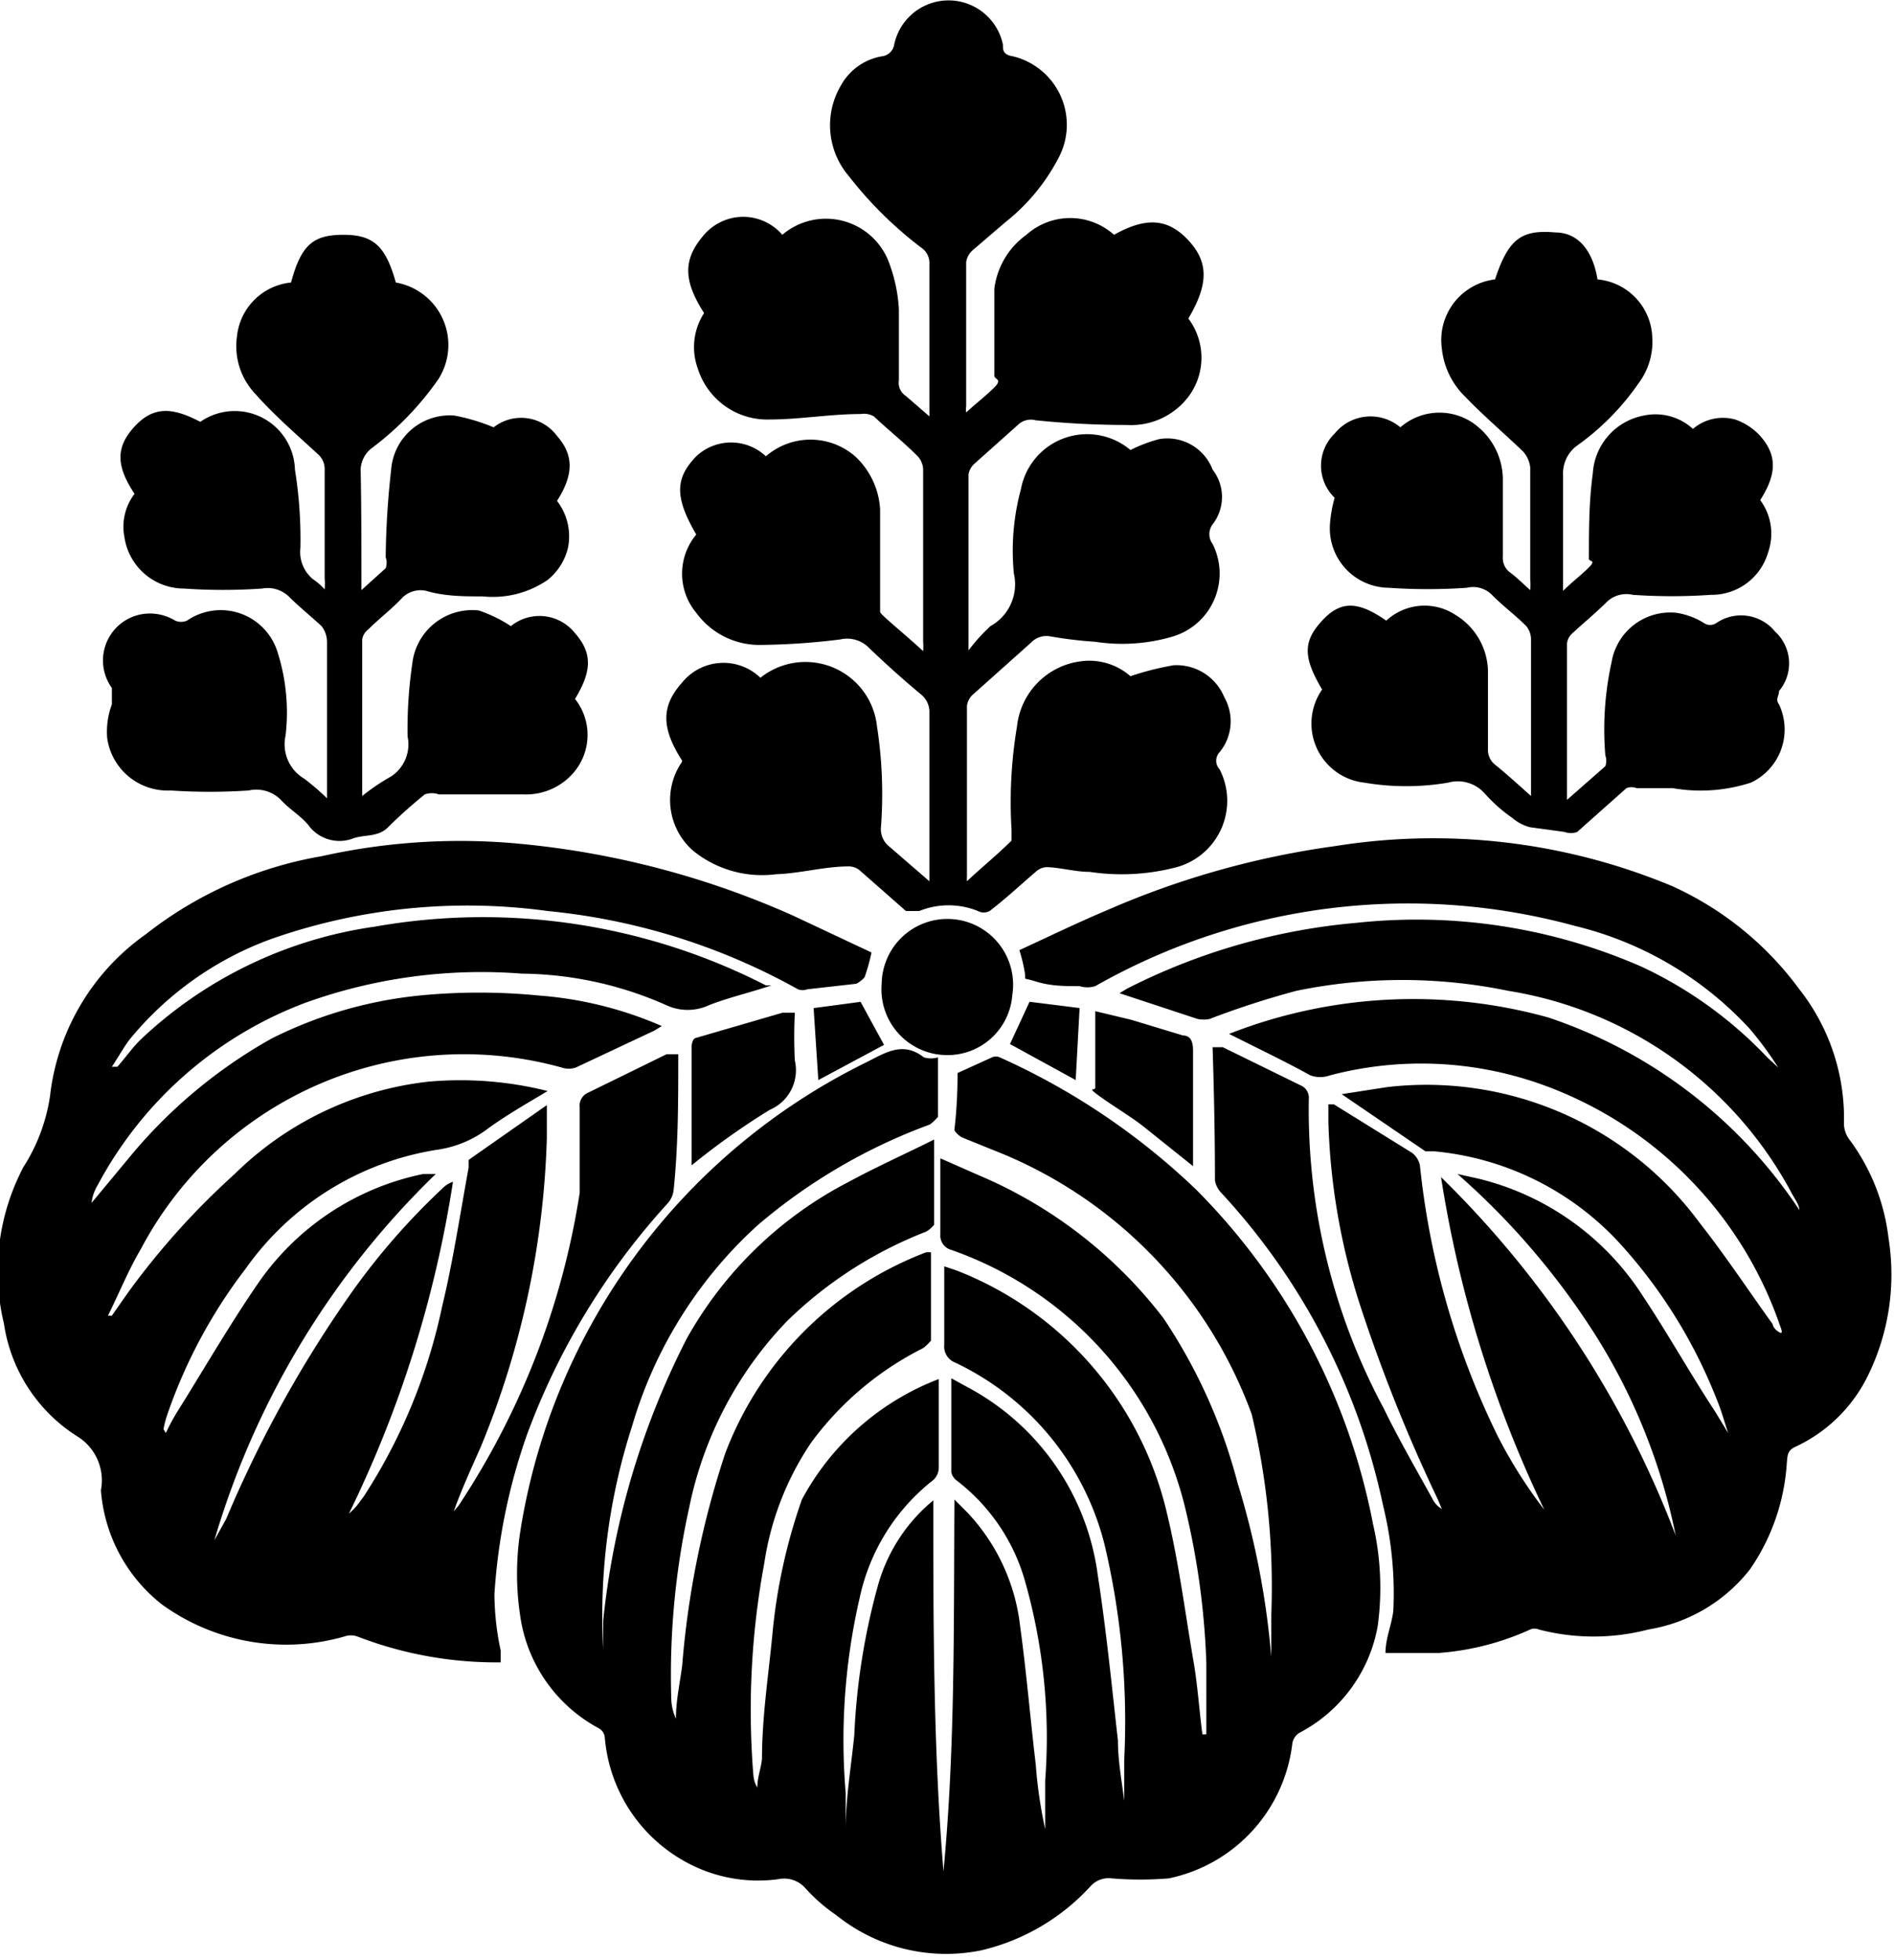 <svg xmlns="http://www.w3.org/2000/svg" viewBox="0 0 24.21 25.04"><g id="レイヤー_2" data-name="レイヤー 2"><g id="レイヤー_1-2" data-name="レイヤー 1"><path d="M12.24,13.71l.44-.2a.12.12,0,0,1,.1,0,8.87,8.87,0,0,1,2.51,1.69,8.27,8.27,0,0,1,2.26,4.27,3.61,3.61,0,0,1,.06,1.31,1.92,1.92,0,0,1-1,1.36.2.2,0,0,0-.09.13A2,2,0,0,1,14.94,24a4.46,4.46,0,0,1-.73,0,.31.31,0,0,0-.27.1,2.74,2.74,0,0,1-1.4.82,2.24,2.24,0,0,1-1.85-.45,2.18,2.18,0,0,1-.4-.35.36.36,0,0,0-.34-.11,1.92,1.92,0,0,1-1.22-.24,2,2,0,0,1-1-1.58.15.15,0,0,0-.08-.11,1.94,1.94,0,0,1-1-1.43,3.57,3.57,0,0,1,0-1.08,8.08,8.08,0,0,1,4.43-6c.24-.12.46-.27.73-.06a.32.32,0,0,0,.18,0c0,.26,0,.51,0,.76,0,0-.07.08-.11.1a7.2,7.2,0,0,0-2.19,1.28,5.57,5.57,0,0,0-1.61,2.57,7.88,7.88,0,0,0-.37,2.85c0-.12,0-.24,0-.36a10.18,10.18,0,0,1,1.07-3.61,5,5,0,0,1,2.07-2c.35-.19.71-.35,1.09-.54v1.09s-.06.07-.11.09a5.27,5.27,0,0,0-1.77,1.14,4.82,4.82,0,0,0-1.25,2.38,9.92,9.92,0,0,0-.23,2.43.66.66,0,0,0,.06.27c0-.23.05-.45.08-.68a11.54,11.54,0,0,1,.55-2.71,4.43,4.43,0,0,1,2.57-2.57l.06,0h0v1.13s-.07.08-.11.1a4,4,0,0,0-1.42,1.2,3.73,3.73,0,0,0-.6,1.54,10.26,10.26,0,0,0-.14,2.71.37.37,0,0,0,.05.16c0-.13.05-.25.06-.37,0-.55.09-1.11.14-1.66a7.17,7.17,0,0,1,.37-1.65A3.34,3.34,0,0,1,12,17.62v.27c0,.29,0,.58,0,.86a.22.22,0,0,1-.07.16,2.6,2.6,0,0,0-.94,1.5,8.08,8.08,0,0,0-.18,2.5l0,.47h0c0-.41.07-.81.11-1.21a8.53,8.53,0,0,1,.31-1.94,2.16,2.16,0,0,1,.63-1s0,0,.07-.06c0,1.6,0,3.17.13,4.74.15-1.57.13-3.14.14-4.75l.17.17a2.53,2.53,0,0,1,.67,1.45c.08.58.13,1.18.2,1.77a5.79,5.79,0,0,0,.12.82c0-.2,0-.41,0-.62a7.29,7.29,0,0,0-.27-2.59,2.46,2.46,0,0,0-.87-1.25.18.18,0,0,1-.06-.1c0-.39,0-.78,0-1.2l.2.11a3.19,3.19,0,0,1,1.67,2.39c.11.71.18,1.42.26,2.13,0,.26.05.52.08.77h0c0-.17,0-.35,0-.52a9.8,9.8,0,0,0-.25-2.75,3.52,3.52,0,0,0-1.91-2.33.22.22,0,0,1-.14-.23c0-.34,0-.68,0-1l.15.05a4.4,4.4,0,0,1,2.7,3.12c.15.62.23,1.27.34,1.9.05.3.07.61.11.91h.05c0-.3,0-.6,0-.91a9.83,9.83,0,0,0-.26-1.94,4.66,4.66,0,0,0-3-3.34.19.19,0,0,1-.14-.2c0-.31,0-.62,0-.92,0,0,0,0,0-.05l.5.22a5.83,5.83,0,0,1,2.35,1.82,6.92,6.92,0,0,1,.95,2.11,10.5,10.5,0,0,1,.43,2.22l0,.11h0v-.32c0-.1,0-.21,0-.32A9.56,9.56,0,0,0,16,18.07a5.73,5.73,0,0,0-3.29-3.37l-.42-.17s-.09-.06-.09-.1C12.23,14.18,12.24,13.94,12.24,13.71Z"/><path d="M2.12,18.31A2.61,2.61,0,0,1,2.29,18c.33-.53.65-1.08,1-1.59A3.39,3.39,0,0,1,5.41,15l.16,0a10.71,10.71,0,0,0-2.83,4.68l0,0,.15-.27a15.39,15.39,0,0,1,1.6-2.89,8.78,8.78,0,0,1,1.17-1.34.32.32,0,0,1,.13-.08,14.74,14.74,0,0,1-1.33,4.24.94.94,0,0,0,.1-.1l.09-.12a7.16,7.16,0,0,0,1-2.42c.14-.58.23-1.18.34-1.78,0,0,0-.08,0-.1l1-.7,0,0c0,.14,0,.28,0,.42A11.17,11.17,0,0,1,6.14,18.5c-.12.27-.24.53-.34.81l.06-.07a10,10,0,0,0,1.55-4c0-.36,0-.72,0-1.09a.18.18,0,0,1,.11-.19l1-.49.15,0c0,.6,0,1.17-.06,1.74a.3.3,0,0,1-.08.17,9,9,0,0,0-1.79,2.94,7.55,7.55,0,0,0-.42,2.05,3.53,3.53,0,0,0,.08.72s0,.09,0,.15a4.94,4.94,0,0,1-1.83-.33.25.25,0,0,0-.17,0,2.71,2.71,0,0,1-2.33-.41,2.05,2.05,0,0,1-.78-1.46A.66.66,0,0,0,1,18.36a2.06,2.06,0,0,1-.95-1.45,2.86,2.86,0,0,1,.25-2A2.3,2.3,0,0,0,.64,14a2.93,2.93,0,0,1,1.22-2.06,5,5,0,0,1,2.25-1,8.12,8.12,0,0,1,2.41-.17,11.11,11.11,0,0,1,3.62.93l1,.47a2.45,2.45,0,0,1-.09.32s-.07.07-.11.08l-.62.07a.17.17,0,0,1-.12,0,8.19,8.19,0,0,0-3.2-1A7.57,7.57,0,0,0,3.46,12a4.19,4.19,0,0,0-1.81,1.29c-.08.11-.14.22-.22.34l.07,0c.1-.11.18-.23.29-.34a5.47,5.47,0,0,1,3-1.45,7.94,7.94,0,0,1,5,.75l.07,0,0,0c-.26.09-.53.15-.79.25a.65.65,0,0,1-.56,0,4.65,4.65,0,0,0-1.84-.4,6.65,6.65,0,0,0-2.76.37,5,5,0,0,0-2.66,2.33.57.57,0,0,0-.08.23l.49-.59a6.43,6.43,0,0,1,1.81-1.51,5.42,5.42,0,0,1,1.89-.55,7.83,7.83,0,0,1,1.53,0,4.83,4.83,0,0,1,1.57.39l-.1.06-1,.47a.28.28,0,0,1-.18,0,4.67,4.67,0,0,0-5.38,2.32c-.16.27-.28.57-.42.85l.05,0,.21-.3A9.78,9.78,0,0,1,3,15a4.19,4.19,0,0,1,2.48-1.18A4.58,4.58,0,0,1,7,13.94L6.9,14c-.22.13-.44.26-.65.41a1.4,1.4,0,0,1-.66.28,3.7,3.7,0,0,0-2.45,1.52,6.56,6.56,0,0,0-1,1.86,1.33,1.33,0,0,0-.05.19Z"/><path d="M15.5,13.38l.13,0,1,.49a.17.17,0,0,1,.1.17A8.07,8.07,0,0,0,17.69,18c.19.39.41.77.62,1.15a.3.3,0,0,0,.12.13l-.05-.12a20.68,20.68,0,0,1-1-2.5,8.37,8.37,0,0,1-.4-2.33c0-.07,0-.14,0-.22l.07,0,1,.62a.27.27,0,0,1,.1.16,10.23,10.23,0,0,0,1,3.47,6.07,6.07,0,0,0,.59.93,15.2,15.2,0,0,1-1.32-4.25,12.72,12.72,0,0,1,3,4.58,7.64,7.64,0,0,0-1-2.52A9.53,9.53,0,0,0,18.63,15l.27.06A3.47,3.47,0,0,1,21,16.56c.32.48.61,1,.92,1.47l.17.28,0,0c-.05-.15-.09-.3-.15-.44a6.46,6.46,0,0,0-1.25-2,3.68,3.68,0,0,0-2.36-1.16s-.08,0-.11,0l-1.07-.73.58-.09a4.34,4.34,0,0,1,4,1.74c.33.42.62.86.93,1.29,0,0,0,.05.08.1s0-.1,0-.12a5,5,0,0,0-3.05-3.05A4.58,4.58,0,0,0,17,13.74a.37.37,0,0,1-.25,0c-.29-.16-.58-.3-.88-.45l-.16-.08A6.45,6.45,0,0,1,19.79,13,6.21,6.21,0,0,1,23,15.46c0-.06-.05-.13-.09-.2a5,5,0,0,0-3.63-2.6,6.69,6.69,0,0,0-2.71,0,11,11,0,0,0-1.11.36.41.41,0,0,1-.15,0l-1-.33.1-.06a8,8,0,0,1,2.94-.84,7.17,7.17,0,0,1,3.63.56,5.3,5.3,0,0,1,1.61,1.16l.14.13,0,0a4.41,4.41,0,0,0-.36-.49,4.46,4.46,0,0,0-2.24-1.32A8.09,8.09,0,0,0,14,12.6a.34.34,0,0,1-.2,0c-.19,0-.37,0-.56-.06s-.12,0-.14-.11a2,2,0,0,0-.07-.29c.37-.17.74-.35,1.12-.51a11,11,0,0,1,2.92-.82,7.93,7.93,0,0,1,4.3.51A4.12,4.12,0,0,1,23,12.64a2.66,2.66,0,0,1,.57,1.72.35.35,0,0,0,.07.2,2.62,2.62,0,0,1,.5,1.26,2.93,2.93,0,0,1-.27,1.77,1.94,1.94,0,0,1-.93.9c-.1.05-.09.12-.1.2a2.68,2.68,0,0,1-.47,1.36,2.07,2.07,0,0,1-1.3.77,2.77,2.77,0,0,1-1.4,0,.14.14,0,0,0-.11,0,3.43,3.43,0,0,1-1.17.3c-.22,0-.45,0-.68,0,0-.19.08-.36.1-.54a4.69,4.69,0,0,0-.13-1.34,8.44,8.44,0,0,0-2.07-4,.3.3,0,0,1-.08-.16C15.53,14.56,15.52,14,15.5,13.38Z"/><path d="M8.72,9.72c-.27-.42-.27-.7,0-1a.68.68,0,0,1,1-.06.92.92,0,0,1,1.49.62,5.66,5.66,0,0,1,.05,1.3.28.28,0,0,0,.1.23l.52.45c0-.06,0-.11,0-.15v-2a.29.29,0,0,0-.11-.24c-.23-.19-.45-.39-.66-.59a.39.39,0,0,0-.37-.11,8.76,8.76,0,0,1-1,.07,1,1,0,0,1-.84-.41.78.78,0,0,1,0-1c-.28-.48-.27-.72,0-1a.65.65,0,0,1,.89,0,.87.87,0,0,1,1.14,0,1,1,0,0,1,.32.68c0,.38,0,.78,0,1.16,0,.06,0,.12,0,.15s.36.32.55.5a.74.74,0,0,0,0-.12V6a.26.26,0,0,0-.09-.19c-.17-.17-.36-.32-.54-.49A.26.26,0,0,0,11,5.29c-.39,0-.78.07-1.17.07a.93.93,0,0,1-.91-.65A.8.8,0,0,1,9,4c-.27-.42-.27-.69,0-1A.66.66,0,0,1,10,3a.86.86,0,0,1,1.35.32,2,2,0,0,1,.14.63c0,.3,0,.61,0,.91a.2.2,0,0,0,.09.2l.3.26c0-.07,0-.11,0-.16V3.38a.24.24,0,0,0-.11-.22,5,5,0,0,1-.92-.91,1,1,0,0,1-.1-1.16.74.74,0,0,1,.52-.37.18.18,0,0,0,.16-.15.71.71,0,0,1,1.39,0c0,.07,0,.13.13.15A.9.9,0,0,1,13.54,2a2.55,2.55,0,0,1-.69.84l-.42.36a.25.25,0,0,0-.08.15V5.19a.28.28,0,0,0,0,.08c.13-.12.25-.21.36-.32s0-.1,0-.15c0-.37,0-.74,0-1.11A1,1,0,0,1,13.12,3a.84.84,0,0,1,1.12,0c.41-.23.69-.21.95.07s.26.56,0,1a.83.83,0,0,1,0,1,.92.92,0,0,1-.78.36,11.46,11.46,0,0,1-1.17-.06.24.24,0,0,0-.23.06l-.56.5a.24.24,0,0,0-.07.13V8.31A2.38,2.38,0,0,1,12.66,8a.61.61,0,0,0,.3-.67,3,3,0,0,1,.09-1.08.86.86,0,0,1,1.4-.5,1.86,1.86,0,0,1,.37-.14A.62.62,0,0,1,15.5,6a.57.57,0,0,1,0,.7.21.21,0,0,0,0,.25A.84.84,0,0,1,15,8.13a2.28,2.28,0,0,1-1,.07,5.41,5.41,0,0,1-.58-.07.27.27,0,0,0-.24.08l-.75.67a.23.23,0,0,0-.07.14V11.2a.39.39,0,0,0,0,.06c.19-.18.39-.34.57-.52,0,0,0-.09,0-.14A5.84,5.84,0,0,1,13,9.28a.94.94,0,0,1,.81-.83.8.8,0,0,1,.64.19A3.71,3.71,0,0,1,15,8.5a.66.66,0,0,1,.65.41.62.62,0,0,1-.06.7.16.16,0,0,0,0,.22A.88.88,0,0,1,15,11.09a2.75,2.75,0,0,1-1.07.05c-.18,0-.35-.05-.53-.06a.21.21,0,0,0-.15.05c-.2.17-.39.35-.6.51a.16.16,0,0,1-.15,0,1,1,0,0,0-.75,0c-.07,0-.11,0-.17,0L11,11.13a.22.22,0,0,0-.15-.06c-.31,0-.62.09-.93.1a1.4,1.4,0,0,1-1.06-.3A.86.86,0,0,1,8.7,9.76.08.08,0,0,0,8.72,9.72Z"/><path d="M17.06,6.36a.57.57,0,0,1,0-.82.59.59,0,0,1,.84-.08.76.76,0,0,1,1,0,.88.88,0,0,1,.31.65c0,.32,0,.65,0,1a.23.23,0,0,0,.1.21c.08.06.16.14.25.22a.76.76,0,0,0,0-.14c0-.48,0-.95,0-1.43a.37.37,0,0,0-.09-.2c-.25-.24-.51-.46-.74-.7a1,1,0,0,1-.3-.62.78.78,0,0,1,.68-.88c.17-.51.33-.64.77-.6.29,0,.48.23.54.6a.77.77,0,0,1,.7.74.88.88,0,0,1-.17.58,3.24,3.24,0,0,1-.8.81.44.44,0,0,0-.17.37c0,.43,0,.87,0,1.31v.17c.12-.12.23-.2.33-.3s0-.07,0-.11c0-.36,0-.73.05-1.09a.8.8,0,0,1,.65-.74.71.71,0,0,1,.63.17.59.59,0,0,1,.54-.12.78.78,0,0,1,.32.21c.22.25.21.49,0,.82a.72.72,0,0,1,.1.67.75.75,0,0,1-.73.54,7.18,7.18,0,0,1-1,0,.36.36,0,0,0-.33.09c-.14.14-.3.27-.45.41a.2.2,0,0,0-.06.12v2l0,0,.49-.43a.21.21,0,0,0,0-.14,4,4,0,0,1,.08-1.19.76.76,0,0,1,.83-.63.93.93,0,0,1,.35.13.14.14,0,0,0,.16,0,.56.56,0,0,1,.75.11.55.55,0,0,1,.05.76c0,.07-.05.1,0,.17A.75.75,0,0,1,22.38,10a2.08,2.08,0,0,1-1,.07l-.46,0a.18.18,0,0,0-.13,0l-.63.56a.23.23,0,0,1-.16,0l-.44-.06a.57.57,0,0,1-.23-.12,2,2,0,0,1-.35-.31.46.46,0,0,0-.47-.14,3.2,3.2,0,0,1-1.07,0,.76.76,0,0,1-.54-1.19c-.25-.42-.24-.62,0-.88s.46-.25.82,0a.72.72,0,0,1,.89-.07.86.86,0,0,1,.41.71c0,.32,0,.66,0,1a.24.24,0,0,0,.09.2c.15.12.29.25.46.4v-2A.27.27,0,0,0,19.51,8c-.14-.14-.29-.25-.43-.39a.34.34,0,0,0-.33-.1,7.29,7.29,0,0,1-1,0A.76.76,0,0,1,17,6.7,1.67,1.67,0,0,1,17.06,6.36Z"/><path d="M4.62,7.54l.31-.28a.21.21,0,0,0,0-.14A10.9,10.9,0,0,1,5,6a.75.75,0,0,1,.81-.69,2.49,2.49,0,0,1,.5.15.57.57,0,0,1,.81.11c.22.25.21.5,0,.83A.74.74,0,0,1,7.26,7,.75.75,0,0,1,7,7.41a1.24,1.24,0,0,1-.83.21c-.24,0-.48,0-.72-.07a.33.33,0,0,0-.3.08c-.14.15-.3.27-.44.41a.2.2,0,0,0-.08.13v2A2.78,2.78,0,0,1,5,9.92a.49.49,0,0,0,.21-.51,5.74,5.74,0,0,1,.06-.93.77.77,0,0,1,.85-.68A1.74,1.74,0,0,1,6.53,8a.58.58,0,0,1,.82.09c.22.25.22.48,0,.84a.74.74,0,0,1,0,.92.8.8,0,0,1-.66.3c-.36,0-.72,0-1.08,0a.27.27,0,0,0-.18,0,6.1,6.1,0,0,0-.46.41c-.13.14-.3.1-.45.15a.49.49,0,0,1-.58-.17c-.1-.12-.24-.2-.35-.32a.44.44,0,0,0-.41-.12,7.56,7.56,0,0,1-1,0,.78.78,0,0,1-.81-.67A1,1,0,0,1,1.43,9c0-.09,0-.14,0-.21a.6.6,0,0,1,.37-.94.62.62,0,0,1,.44.08.19.19,0,0,0,.15,0,.76.76,0,0,1,1.16.41A2.53,2.53,0,0,1,3.65,9.4a.51.51,0,0,0,.24.55,3,3,0,0,1,.29.25s0-.08,0-.12V8.21A.33.33,0,0,0,4.11,8c-.14-.13-.29-.25-.42-.38a.39.39,0,0,0-.34-.1,7.29,7.29,0,0,1-1,0,.77.77,0,0,1-.76-.66.69.69,0,0,1,.13-.55c-.24-.36-.24-.6,0-.86s.48-.25.84-.06A.77.77,0,0,1,3.77,6a5.61,5.61,0,0,1,.07,1A.45.45,0,0,0,4,7.4a.81.81,0,0,1,.15.13.76.76,0,0,0,0-.14V6a.25.25,0,0,0-.09-.2c-.27-.25-.55-.49-.79-.76a.89.89,0,0,1-.24-.75.77.77,0,0,1,.69-.68C3.85,3.13,4,3,4.39,3s.54.15.67.61A.81.81,0,0,1,5.6,4.85a3.85,3.85,0,0,1-.84.87A.36.36,0,0,0,4.61,6C4.62,6.52,4.62,7,4.62,7.54Z"/><path d="M12.07,13.48a.84.84,0,0,1-.8-.91.84.84,0,1,1,1.67.14A.83.83,0,0,1,12.07,13.48Z"/><path d="M10.16,12.94a6,6,0,0,0,0,.61.55.55,0,0,1-.32.63,9.13,9.13,0,0,0-1,.71c0-.14,0-.28,0-.42,0-.37,0-.73,0-1.09,0,0,0-.11.06-.12l1.1-.32Z"/><path d="M14,12.92l.46.11.66.2c.1,0,.13.08.13.19,0,.42,0,.84,0,1.26v.22l-.65-.52c-.17-.13-.36-.24-.54-.37S14,13.94,14,13.9C14,13.58,14,13.27,14,12.92Z"/><path d="M11.3,13.35l-.84.45-.06-.92L11,12.8Z"/><path d="M13.16,12.8l.64.08-.05.92-.84-.46Z"/></g></g></svg>